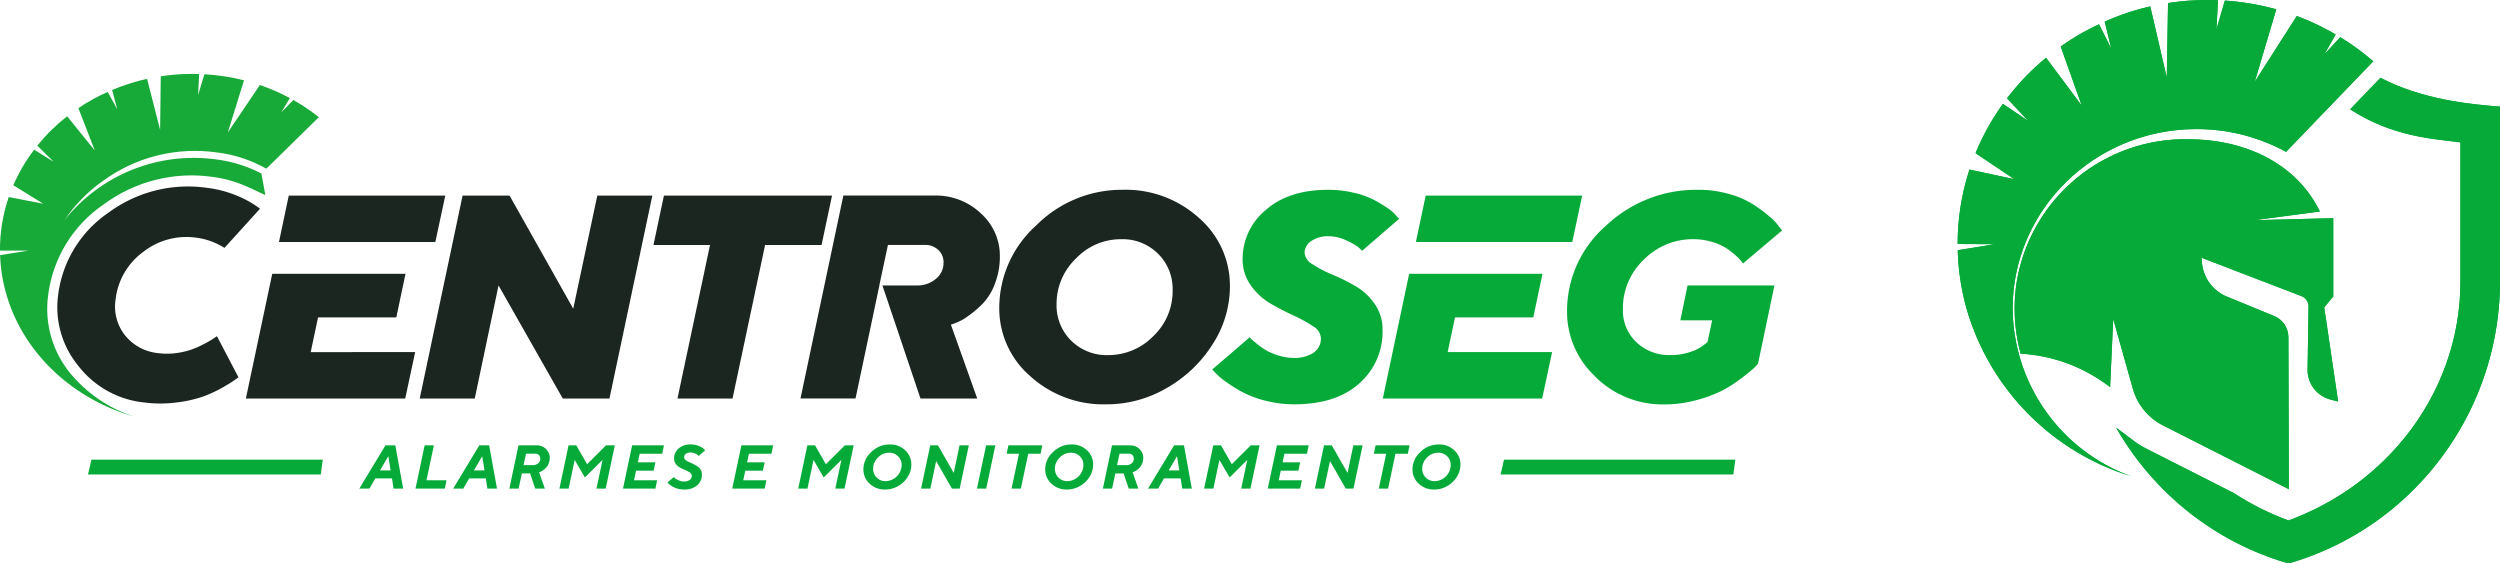 <svg xmlns="http://www.w3.org/2000/svg" xmlns:xlink="http://www.w3.org/1999/xlink" width="395.683" height="89.176" viewBox="0 0 395.683 89.176"><defs><clipPath id="a"><path d="M640.735,474.267c.074-.031.147-.061.222-.09-.086.035-.173.07-.258.107l.037-.017m.289-.118h0m13.2-15.063a33.544,33.544,0,0,0-4.813.379l-.1,8.487-2.063-8.086q-1.286.284-2.526.666-1.533.484-3.007,1.1l.811,3.063-1.507-2.756q-1.109.491-2.175,1.062-1.277.7-2.472,1.5l2.6,6.709-4.38-5.417a29.157,29.157,0,0,0-4.723,4.648L632.468,473l-3.091-1.917a27.05,27.05,0,0,0-3.3,5.627l4.734,2.928-5.457-1.059a25.525,25.525,0,0,0-1.388,8.474v.006l4.518-.007-4.5.715a25.5,25.5,0,0,0,1.179,6.84c2.824,8.918,10.419,15.973,20.087,18.741a21.859,21.859,0,0,1-10.231-6.962,16.086,16.086,0,0,1-3.438-12.214,20.463,20.463,0,0,1,8.819-14.447,23.376,23.376,0,0,1,17.257-4.329c3.391.433,5.413,1.527,8.31,2.875l-.626-3.42c-.437-.223-.892-.443-1.381-.656a21.451,21.451,0,0,0-5.874-1.586,26.127,26.127,0,0,0-23.9,9.617,23.653,23.653,0,0,1,5.982-6.132,24.654,24.654,0,0,1,18.2-4.564,20.87,20.87,0,0,1,5.706,1.542c.746.325,1.428.662,2.053,1.011l8.307-8.146a30.542,30.542,0,0,0-4.035-2.717l-1.93,1.977,1.375-2.283a31.625,31.625,0,0,0-4.746-2.068l-5.076,7.518,2.568-8.264a33,33,0,0,0-6.267-.956l-1,3.283.167-3.318c-.36-.011-.724-.018-1.087-.018h-.184" transform="translate(-623.969 -459.086)" fill="#18aa38"></path></clipPath><clipPath id="b"><path d="M1284.978,373.029c.125-.055.251-.108.376-.161-.139.059-.279.118-.417.179l.04-.019m12.475-2.444h0m-1.08-18.066-.2,11.8-2.613-11.265q-1.673.383-3.289.9-2,.66-3.917,1.505l1.028,4.267-1.935-3.847q-1.446.678-2.836,1.457-1.666.957-3.226,2.065l3.328,9.354-5.648-7.574a39.222,39.222,0,0,0-6.178,6.42l3.351,3.575-4-2.694a38.211,38.211,0,0,0-4.332,7.8l6.129,4.116-7.085-1.521a37.763,37.763,0,0,0-1.877,11.775v.008l5.873.031-5.858.953a37.746,37.746,0,0,0,1.473,9.525,39.137,39.137,0,0,0,25.953,26.248,28.446,28.446,0,0,1-18.729-26.543c0-15.686,13.025-28.4,29.093-28.4a29.511,29.511,0,0,1,14.177,3.6l13.8-14.333a39.684,39.684,0,0,0-5.223-3.816l-2.525,2.732,1.8-3.161a39.812,39.812,0,0,0-6.15-2.92l-6.662,10.411,3.409-11.47a40.288,40.288,0,0,0-8.137-1.383l-1.331,4.556.247-4.614c-.548-.022-1.1-.035-1.652-.035a40.811,40.811,0,0,0-6.262.483" transform="translate(-1263.071 -352.04)" fill="#05aa38"></path></clipPath><clipPath id="c"><path d="M1301.555,467.225a27.21,27.21,0,0,0,.549,11.794,25.549,25.549,0,0,1,14.164,5.3l.494-10.79,3.1,11.025a9.374,9.374,0,0,0,4.787,5.828l19.911,10.093-.073-24.054a3.639,3.639,0,0,0-2.255-3.358l-7.3-3a6.414,6.414,0,0,1-4.135-5.51l-.055-.711,15.816,6.073a1.743,1.743,0,0,1,1.117,1.654l-.154,9.958a4.833,4.833,0,0,0,3.622,4.753l1.214.314-2.2-14.906,1.431-1.712V457.578l-12.49.312,10.371-1.373c-3.8-7.78-12.075-11.433-20.807-11.433a27.017,27.017,0,0,0-27.1,22.139" transform="translate(-1301.152 -445.079)" fill="#05aa38"></path></clipPath><clipPath id="d"><path d="M1406,409c6.823,4.479,13.631,4.714,17.449,5.241v22.009a38.708,38.708,0,0,1-2.272,13.1,39.911,39.911,0,0,1-6.41,11.458,41.706,41.706,0,0,1-9.919,8.972,43.1,43.1,0,0,1-8.605,4.3,43.1,43.1,0,0,1-8.605-4.3l-.069-.046-13.8-7a14.2,14.2,0,0,1-2.627-1.721l-2.183-1.615a46.774,46.774,0,0,0,7.868,10.174,45.929,45.929,0,0,0,19.418,11.314h0a45.921,45.921,0,0,0,19.418-11.314,46.661,46.661,0,0,0,14.054-33.314V408.577c-4.851-.366-12.329-1.121-18.914-4.56Z" transform="translate(-1368.957 -404.017)" fill="#05aa38"></path></clipPath></defs><g transform="translate(-140 -23.119)"><g transform="translate(140 34.814)"><path d="M819.072,504.981,812.286,537.1h-7.391l-10.167-17.9L790.965,537.1h-8.712l6.786-32.118h7.435l10.078,17.9,3.807-17.895Z" transform="translate(-715.824 -485.719)" fill="#1c2621"></path><path d="M898.662,504.981l-1.657,7.816h-8.938l-5.152,24.3H874.2l5.151-24.3H870.4l1.657-7.816Z" transform="translate(-766.974 -485.719)" fill="#1c2621"></path><path d="M954.419,507.824a10.288,10.288,0,0,0-7.391-2.848h-14.4l-6.786,32.118h8.712l3.778-17.895h-.015l1.366-6.406h5.823a2.967,2.967,0,0,1,2.161.8,2.6,2.6,0,0,1,.817,1.937,3.25,3.25,0,0,1-1.253,2.666,4.518,4.518,0,0,1-2.911,1.008h-5.509l6.025,17.895h8.981l-4.166-11.688.806-.295a8.117,8.117,0,0,0,1.914-1.064,17.752,17.752,0,0,0,2.273-1.926,9.133,9.133,0,0,0,1.949-3.143,11.9,11.9,0,0,0,.806-4.457,8.97,8.97,0,0,0-2.978-6.7" transform="translate(-799.147 -485.719)" fill="#1c2621"></path><path d="M1034.6,527.193a20.6,20.6,0,0,1-7.223,6.931,18.731,18.731,0,0,1-9.552,2.621,17.231,17.231,0,0,1-12.161-4.491,14.173,14.173,0,0,1-4.86-10.784,17.56,17.56,0,0,1,5.868-13.057,19.085,19.085,0,0,1,13.617-5.621,17.234,17.234,0,0,1,12.162,4.491,14.17,14.17,0,0,1,4.86,10.784,16.866,16.866,0,0,1-2.711,9.127m-21.669-13.516a9.914,9.914,0,0,0-3.057,7.234,7.791,7.791,0,0,0,2.3,5.745,7.956,7.956,0,0,0,5.879,2.3,9.926,9.926,0,0,0,7.11-2.979,9.818,9.818,0,0,0,3.079-7.346,7.776,7.776,0,0,0-2.3-5.711,7.939,7.939,0,0,0-5.879-2.307,9.758,9.758,0,0,0-7.133,3.068" transform="translate(-842.647 -484.448)" fill="#1c2621"></path><path d="M1097.061,528.626a2.652,2.652,0,0,0,1.244-2.43,2.37,2.37,0,0,0-1.288-1.837,21.343,21.343,0,0,0-3.1-1.7q-1.813-.829-3.616-1.881a9.877,9.877,0,0,1-3.091-2.867,6.982,6.982,0,0,1-1.288-4.143,9.993,9.993,0,0,1,3.639-7.759q3.634-3.214,9.888-3.214a17.222,17.222,0,0,1,4.143.481,13.7,13.7,0,0,1,3.191,1.154,22.09,22.09,0,0,1,2.183,1.333,5.354,5.354,0,0,1,1.3,1.179l.425.448-5.868,5.061a5.173,5.173,0,0,0-.694-.649,10.054,10.054,0,0,0-1.837-1.018,6.552,6.552,0,0,0-2.8-.638,4.518,4.518,0,0,0-2.711.761,2.24,2.24,0,0,0-1.053,1.859,2.318,2.318,0,0,0,1.265,1.814,18.247,18.247,0,0,0,3.1,1.624,33.451,33.451,0,0,1,3.64,1.8,9.521,9.521,0,0,1,3.069,2.822,7,7,0,0,1,1.265,4.143,10.857,10.857,0,0,1-3.69,8.476q-3.7,3.3-10.257,3.3a18.2,18.2,0,0,1-4.58-.572,16.01,16.01,0,0,1-3.673-1.375,25.288,25.288,0,0,1-2.586-1.613,10.2,10.2,0,0,1-1.635-1.389l-.537-.56,5.912-5.083q.134.135.348.336t.941.786a10.925,10.925,0,0,0,1.512,1.02,9.352,9.352,0,0,0,1.949.773,8.3,8.3,0,0,0,2.307.336,5.546,5.546,0,0,0,2.99-.773" transform="translate(-889.247 -484.448)" fill="#05aa38"></path><path d="M729.174,512.327h24.752l1.572-7.346H730.726Z" transform="translate(-685.022 -485.719)" fill="#1c2621"></path><path d="M741.921,554.221l1.572-7.346H726.96l1.165-5.488H740.51l1.455-6.9H720.873L716.7,554.221Z" transform="translate(-677.785 -502.842)" fill="#1c2621"></path><path d="M1184.243,504.981h-24.771l-1.552,7.346h24.752Z" transform="translate(-933.823 -485.719)" fill="#05aa38"></path><path d="M1170.673,554.221l1.571-7.346h-16.53l1.164-5.488h12.386l1.456-6.9h-21.1l-4.168,19.732Z" transform="translate(-926.588 -502.842)" fill="#05aa38"></path><path d="M1219.389,532.345a13.973,13.973,0,0,1-4.468-10.269,17.9,17.9,0,0,1,6.148-13.583,20.792,20.792,0,0,1,14.635-5.7,17.383,17.383,0,0,1,4.882.672,14.187,14.187,0,0,1,3.751,1.613,25.3,25.3,0,0,1,2.554,1.882,8.547,8.547,0,0,1,1.556,1.613l.516.649-6.2,5.241q-.089-.135-.295-.415a7.558,7.558,0,0,0-.941-.941,11.34,11.34,0,0,0-1.571-1.179,9.025,9.025,0,0,0-2.206-.918,10.024,10.024,0,0,0-2.833-.4,10.877,10.877,0,0,0-7.828,3.225,10.586,10.586,0,0,0-3.325,7.906,6.882,6.882,0,0,0,2.116,5.163,7.513,7.513,0,0,0,5.453,2.049,9.358,9.358,0,0,0,3.1-.5,6.646,6.646,0,0,0,2.094-1.064l.628-.491.739-3.448h-5.04l1.142-5.51h13.751l-2.6,12.385q-.224.269-.673.705t-1.892,1.545a21.823,21.823,0,0,1-3.045,1.964,20.216,20.216,0,0,1-4.1,1.533,19.126,19.126,0,0,1-5.073.688,15.05,15.05,0,0,1-10.985-4.4" transform="translate(-966.901 -484.449)" fill="#05aa38"></path><path d="M657.71,604.561l-.542,2.348H694.01l.315-2.348Z" transform="translate(-643.238 -543.505)" fill="#05aa38"></path><path d="M636.544,496.853a6.578,6.578,0,0,0-.418.791c.136-.267.277-.528.418-.791" transform="translate(-631.026 -481.002)" fill="#0cc66d"></path><path d="M655.493,506.243a5.789,5.789,0,0,0-.372.7c.12-.238.246-.471.372-.7" transform="translate(-642.05 -486.452)" fill="#0cc66d"></path><path d="M669.717,526a20.6,20.6,0,0,1-2.138,1.086,11.771,11.771,0,0,1-2.786.794,10.84,10.84,0,0,1-3.205.067,7.643,7.643,0,0,1-5.3-2.848,7.294,7.294,0,0,1-1.473-5.64,10.79,10.79,0,0,1,4.368-7.532,11.085,11.085,0,0,1,8.367-2.259,10.714,10.714,0,0,1,2.921.792,11.452,11.452,0,0,1,1.578.824l5.626-6.2a15.951,15.951,0,0,0-3.452-1.973,17.9,17.9,0,0,0-4.9-1.323,21.164,21.164,0,0,0-15.623,3.919,18.524,18.524,0,0,0-7.983,13.078,14.562,14.562,0,0,0,3.109,11.056,15.113,15.113,0,0,0,10.53,5.914,19.889,19.889,0,0,0,5.316-.029,19.616,19.616,0,0,0,4.34-1.038,21.443,21.443,0,0,0,3.275-1.616,19.5,19.5,0,0,0,1.977-1.3l-3.409-6.513a12.585,12.585,0,0,1-1.139.744" transform="translate(-636.52 -483.748)" fill="#1c2621"></path><path d="M1190.4,604.561l-.542,2.348H1226.7l.315-2.348Z" transform="translate(-952.355 -543.505)" fill="#05aa38"></path><g transform="translate(56.866 58.641)"><path d="M762,604.394l-.93,1.613h-1.6l4.137-6.842h1.561l1.24,6.842h-1.521l-.244-1.613Zm2.063-3.516-1.312,2.247h1.67Z" transform="translate(-759.465 -599.013)" fill="#05aa38"></path><path d="M780.662,606.007l1.446-6.842h1.464L782.4,604.69h3.173l-.272,1.317Z" transform="translate(-771.765 -599.013)" fill="#05aa38"></path><path d="M797.4,604.394l-.93,1.613h-1.6L799,599.165h1.56l1.241,6.842h-1.521l-.244-1.613Zm2.063-3.516-1.312,2.247h1.67Z" transform="translate(-780.007 -599.013)" fill="#05aa38"></path><path d="M817.508,599.165H820.4a2,2,0,0,1,1.463.589,1.865,1.865,0,0,1,.589,1.369,2.419,2.419,0,0,1-.177.933,1.977,1.977,0,0,1-.427.67,3.839,3.839,0,0,1-.491.41,1.706,1.706,0,0,1-.42.224l-.176.058.921,2.591h-1.527l-.811-2.4h-1.307l-.511,2.4H816.06Zm3.1,2.855a.884.884,0,0,0,.346-.733.845.845,0,0,0-.2-.568.665.665,0,0,0-.53-.234H818.7l-.393,1.808h1.508a1.245,1.245,0,0,0,.792-.274Z" transform="translate(-792.308 -599.014)" fill="#05aa38"></path><path d="M842.3,599.165h1.4l-1.446,6.842h-1.462l.969-4.551-2.8,2.791-1.613-2.772-.959,4.533H834.93l1.446-6.842H837.6l1.713,2.982Z" transform="translate(-803.256 -599.013)" fill="#05aa38"></path><path d="M864.317,604.69l-.277,1.317h-5.129l1.446-6.842h5.034l-.272,1.322h-3.566l-.295,1.369h2.782l-.281,1.316h-2.787l-.319,1.518Z" transform="translate(-817.173 -599.013)" fill="#05aa38"></path><path d="M879.169,604.464a.744.744,0,0,0,.367-.688.607.607,0,0,0-.289-.491,3.277,3.277,0,0,0-.7-.387q-.411-.172-.82-.381a2.062,2.062,0,0,1-.7-.582,1.389,1.389,0,0,1-.289-.877,2.048,2.048,0,0,1,.718-1.6,2.838,2.838,0,0,1,1.949-.635,3.316,3.316,0,0,1,.811.1,2.917,2.917,0,0,1,.641.229,3.826,3.826,0,0,1,.441.266,1.3,1.3,0,0,1,.267.237l.086.1-1.017.884c-.038-.038-.091-.087-.16-.148a2.019,2.019,0,0,0-.429-.241,1.615,1.615,0,0,0-.68-.15,1.246,1.246,0,0,0-.761.2.651.651,0,0,0-.274.549.566.566,0,0,0,.21.424,1.846,1.846,0,0,0,.518.322q.308.131.676.307a6.576,6.576,0,0,1,.675.372,1.669,1.669,0,0,1,.518.528,1.393,1.393,0,0,1,.21.76,2.19,2.19,0,0,1-.754,1.744,3.126,3.126,0,0,1-2.109.651,3.568,3.568,0,0,1-.918-.117,3.257,3.257,0,0,1-.735-.279,4.3,4.3,0,0,1-.513-.329,1.986,1.986,0,0,1-.315-.281l-.1-.119,1.007-.85a2.677,2.677,0,0,0,.2.2,2.353,2.353,0,0,0,.548.312,2.069,2.069,0,0,0,.878.2A1.617,1.617,0,0,0,879.169,604.464Z" transform="translate(-826.914 -598.816)" fill="#05aa38"></path><path d="M905.515,604.69l-.277,1.317h-5.129l1.446-6.842h5.034l-.272,1.322h-3.564l-.295,1.369h2.782l-.282,1.316h-2.787l-.319,1.518Z" transform="translate(-841.08 -599.013)" fill="#05aa38"></path><path d="M932.367,599.165h1.4l-1.446,6.842h-1.464l.968-4.551-2.8,2.791-1.613-2.772-.959,4.533H924.99l1.446-6.842h1.216l1.713,2.982Z" transform="translate(-855.518 -599.013)" fill="#05aa38"></path><path d="M950.827,600.015a4.075,4.075,0,0,1,2.893-1.19,3.414,3.414,0,0,1,2.476.933,3.027,3.027,0,0,1,.963,2.259,3.585,3.585,0,0,1-.577,1.949,4.261,4.261,0,0,1-1.528,1.453,4.036,4.036,0,0,1-2.02.539,3.445,3.445,0,0,1-2.486-.932,3.029,3.029,0,0,1-.973-2.274,3.677,3.677,0,0,1,1.252-2.737Zm1.05.884a2.428,2.428,0,0,0-.766,1.768,1.914,1.914,0,0,0,.561,1.4,1.941,1.941,0,0,0,1.443.566,2.6,2.6,0,0,0,2.51-2.538,1.9,1.9,0,0,0-.568-1.4,1.957,1.957,0,0,0-1.436-.563,2.4,2.4,0,0,0-1.743.766Z" transform="translate(-869.785 -598.816)" fill="#05aa38"></path><path d="M978.881,599.165l-1.446,6.842h-1.224l-2.5-4.356-.92,4.356h-1.464l1.446-6.842h1.222l2.5,4.361.917-4.361Z" transform="translate(-882.409 -599.013)" fill="#05aa38"></path><path d="M993.847,599.165h1.464l-1.446,6.842H992.4Z" transform="translate(-894.637 -599.013)" fill="#05aa38"></path><path d="M1009.228,599.165l-.272,1.322H1007l-1.169,5.52h-1.473l1.179-5.52h-1.952l.272-1.322Z" transform="translate(-901.124 -599.013)" fill="#05aa38"></path><path d="M1019.377,600.015a4.077,4.077,0,0,1,2.894-1.19,3.412,3.412,0,0,1,2.476.933,3.025,3.025,0,0,1,.964,2.259,3.586,3.586,0,0,1-.578,1.949,4.267,4.267,0,0,1-1.529,1.453,4.035,4.035,0,0,1-2.02.539,3.446,3.446,0,0,1-2.486-.932,3.029,3.029,0,0,1-.973-2.274,3.677,3.677,0,0,1,1.253-2.737Zm1.049.884a2.432,2.432,0,0,0-.765,1.768,1.914,1.914,0,0,0,.561,1.4,1.943,1.943,0,0,0,1.443.566,2.6,2.6,0,0,0,2.509-2.538,1.9,1.9,0,0,0-.568-1.4,1.959,1.959,0,0,0-1.436-.563,2.4,2.4,0,0,0-1.742.766Z" transform="translate(-909.563 -598.816)" fill="#05aa38"></path><path d="M1041.324,599.165h2.891a2,2,0,0,1,1.463.589,1.866,1.866,0,0,1,.589,1.369,2.408,2.408,0,0,1-.177.933,1.971,1.971,0,0,1-.427.67,3.81,3.81,0,0,1-.491.41,1.712,1.712,0,0,1-.419.224l-.177.058.921,2.591h-1.527l-.811-2.4h-1.307l-.511,2.4h-1.464Zm3.1,2.855a.883.883,0,0,0,.346-.733.841.841,0,0,0-.2-.568.663.663,0,0,0-.529-.234h-1.526l-.393,1.808h1.508A1.244,1.244,0,0,0,1044.428,602.02Z" transform="translate(-922.188 -599.013)" fill="#05aa38"></path><path d="M1059.414,604.394l-.93,1.613h-1.6l4.136-6.842h1.561l1.24,6.842H1062.3l-.244-1.613Zm2.063-3.516-1.312,2.247h1.67Z" transform="translate(-932.054 -599.013)" fill="#05aa38"></path><path d="M1085.447,599.165h1.4l-1.446,6.842h-1.465l.969-4.551-2.8,2.791-1.613-2.772-.959,4.533h-1.464l1.446-6.842h1.222l1.713,2.982Z" transform="translate(-944.354 -599.013)" fill="#05aa38"></path><path d="M1107.462,604.69l-.276,1.317h-5.129l1.446-6.842h5.034l-.272,1.322H1104.7l-.295,1.369h2.782l-.282,1.316h-2.787l-.32,1.518Z" transform="translate(-958.271 -599.013)" fill="#05aa38"></path><path d="M1127.393,599.165l-1.446,6.842h-1.222l-2.5-4.356-.92,4.356h-1.464l1.446-6.842h1.222l2.5,4.361.917-4.361Z" transform="translate(-968.593 -599.013)" fill="#05aa38"></path><path d="M1147.728,599.165l-.272,1.322H1145.5l-1.169,5.52h-1.473l1.174-5.52h-1.951l.271-1.322Z" transform="translate(-981.5 -599.013)" fill="#05aa38"></path><path d="M1157.887,600.015a4.077,4.077,0,0,1,2.894-1.19,3.412,3.412,0,0,1,2.476.933,3.026,3.026,0,0,1,.964,2.259,3.586,3.586,0,0,1-.577,1.949,4.269,4.269,0,0,1-1.529,1.453,4.036,4.036,0,0,1-2.021.539,3.446,3.446,0,0,1-2.485-.932,3.028,3.028,0,0,1-.973-2.274A3.677,3.677,0,0,1,1157.887,600.015Zm1.05.884a2.427,2.427,0,0,0-.766,1.768,1.914,1.914,0,0,0,.561,1.4,1.944,1.944,0,0,0,1.443.566,2.6,2.6,0,0,0,2.509-2.538,1.9,1.9,0,0,0-.567-1.4,1.958,1.958,0,0,0-1.436-.563,2.4,2.4,0,0,0-1.742.766Z" transform="translate(-989.939 -598.816)" fill="#05aa38"></path></g><g transform="translate(0)"><g clip-path="url(#a)"><rect width="73.479" height="73.985" transform="translate(-26.662 22.004) rotate(-39.556)" fill="#18aa38"></rect></g></g></g><g transform="translate(449.84 23.119)"><path d="M1284.978,373.029c.125-.055.251-.108.376-.161-.139.059-.279.118-.417.179l.04-.019m12.475-2.444h0m-1.08-18.066-.2,11.8-2.613-11.265q-1.673.383-3.289.9-2,.66-3.917,1.505l1.028,4.267-1.935-3.847q-1.446.678-2.836,1.457-1.666.957-3.226,2.065l3.328,9.354-5.648-7.574a39.222,39.222,0,0,0-6.178,6.42l3.351,3.575-4-2.694a38.211,38.211,0,0,0-4.332,7.8l6.129,4.116-7.085-1.521a37.763,37.763,0,0,0-1.877,11.775v.008l5.873.031-5.858.953a37.746,37.746,0,0,0,1.473,9.525,39.137,39.137,0,0,0,25.953,26.248,28.446,28.446,0,0,1-18.729-26.543c0-15.686,13.025-28.4,29.093-28.4a29.511,29.511,0,0,1,14.177,3.6l13.8-14.333a39.684,39.684,0,0,0-5.223-3.816l-2.525,2.732,1.8-3.161a39.812,39.812,0,0,0-6.15-2.92l-6.662,10.411,3.409-11.47a40.288,40.288,0,0,0-8.137-1.383l-1.331,4.556.247-4.614c-.548-.022-1.1-.035-1.652-.035a40.811,40.811,0,0,0-6.262.483" transform="translate(-1263.071 -352.04)" fill="#05aa38"></path><g transform="translate(0 0)" clip-path="url(#b)"><rect width="98.617" height="99.993" transform="translate(-36.919 30.089) rotate(-39.184)" fill="#05aa38"></rect></g><g transform="translate(9.017 22.034)"><path d="M1301.555,467.225a27.21,27.21,0,0,0,.549,11.794,25.549,25.549,0,0,1,14.164,5.3l.494-10.79,3.1,11.025a9.374,9.374,0,0,0,4.787,5.828l19.911,10.093-.073-24.054a3.639,3.639,0,0,0-2.255-3.358l-7.3-3a6.414,6.414,0,0,1-4.135-5.51l-.055-.711,15.816,6.073a1.743,1.743,0,0,1,1.117,1.654l-.154,9.958a4.833,4.833,0,0,0,3.622,4.753l1.214.314-2.2-14.906,1.431-1.712V457.578l-12.49.312,10.371-1.373c-3.8-7.78-12.075-11.433-20.807-11.433a27.017,27.017,0,0,0-27.1,22.139" transform="translate(-1301.152 -445.079)" fill="#05aa38"></path><g transform="translate(0 0)" clip-path="url(#c)"><rect width="55.673" height="51.514" transform="matrix(0.006, -1, 1, 0.006, -0.31, 55.387)" fill="#05aa38"></rect></g></g><g transform="translate(25.086 12.31)"><path d="M1406,409c6.823,4.479,13.631,4.714,17.449,5.241v22.009a38.708,38.708,0,0,1-2.272,13.1,39.911,39.911,0,0,1-6.41,11.458,41.706,41.706,0,0,1-9.919,8.972,43.1,43.1,0,0,1-8.605,4.3,43.1,43.1,0,0,1-8.605-4.3l-.069-.046-13.8-7a14.2,14.2,0,0,1-2.627-1.721l-2.183-1.615a46.774,46.774,0,0,0,7.868,10.174,45.929,45.929,0,0,0,19.418,11.314h0a45.921,45.921,0,0,0,19.418-11.314,46.661,46.661,0,0,0,14.054-33.314V408.577c-4.851-.366-12.329-1.121-18.914-4.56Z" transform="translate(-1368.957 -404.017)" fill="#05aa38"></path><g transform="translate(0)" clip-path="url(#d)"><rect width="95.656" height="97.964" transform="translate(-37.644 30.682) rotate(-39.184)" fill="#05aa38"></rect></g></g></g></g></svg>
